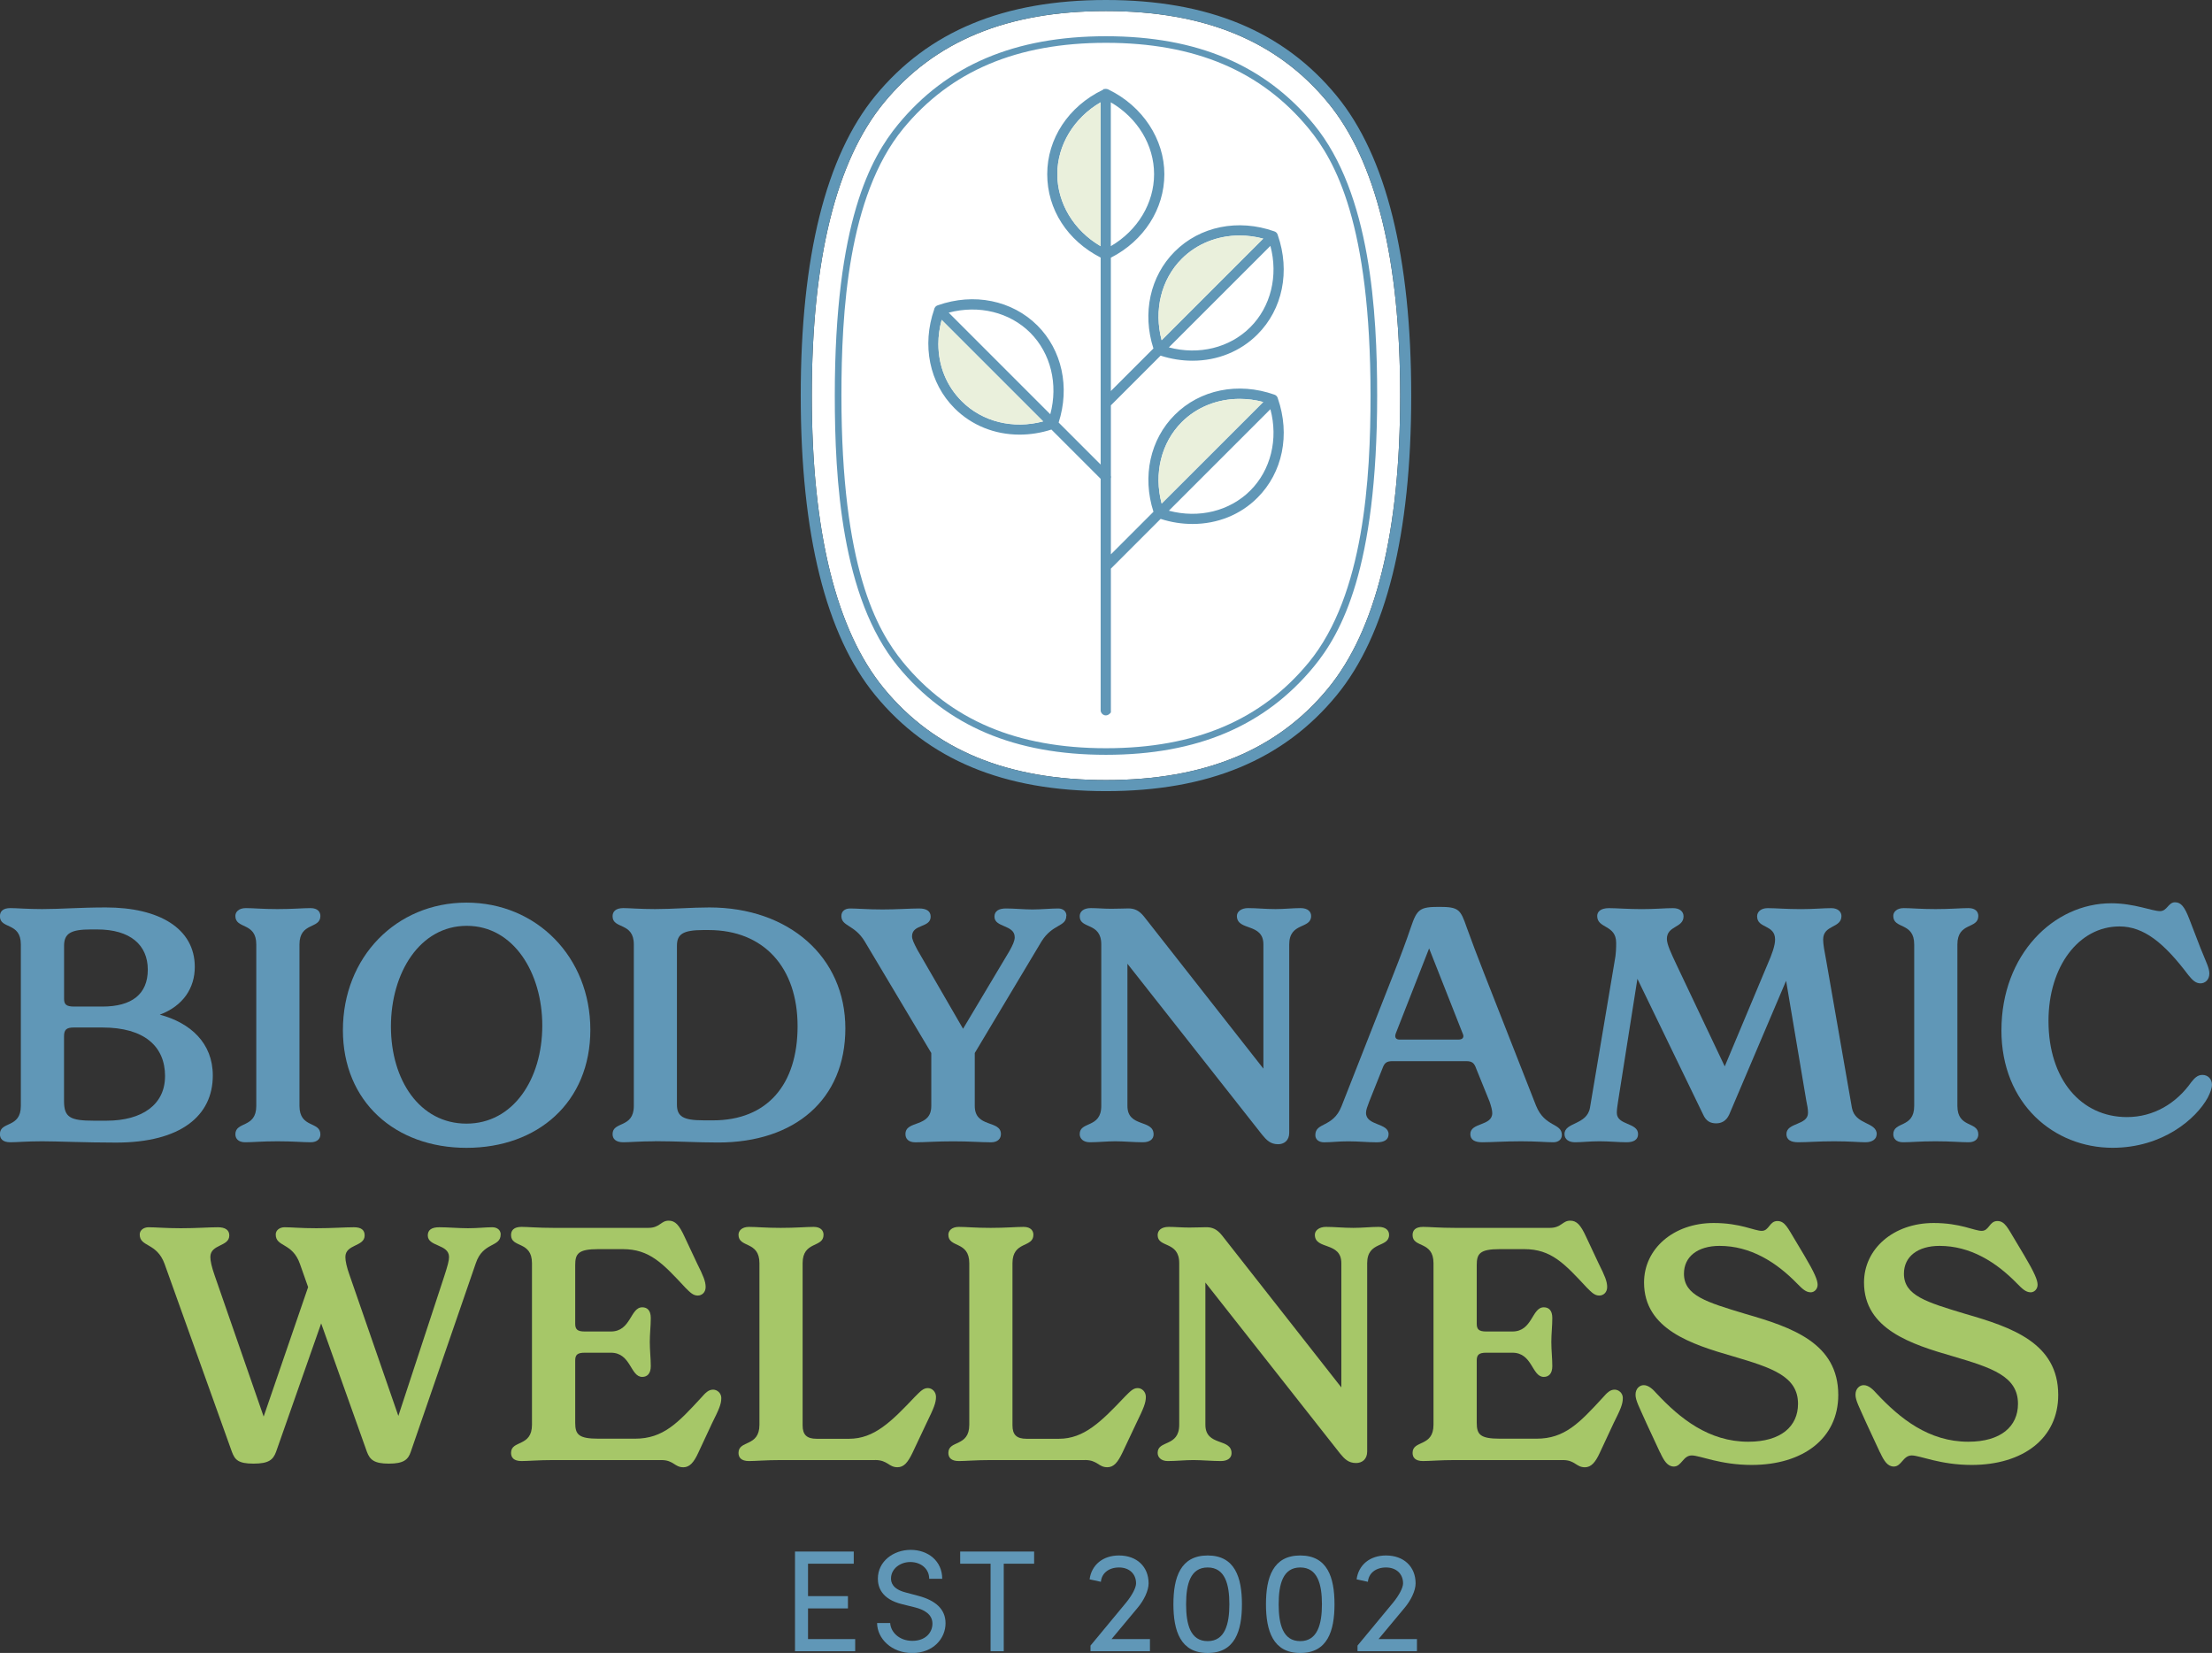 <svg viewBox="0 0 540.31 403.71" xmlns="http://www.w3.org/2000/svg" id="Layer_1"><rect x="0" y="0" width="540.31" height="403.71" fill="#333333" stroke="none"/><defs><style>.cls-1{fill:none;}.cls-2{fill:#6097b7;}.cls-3{fill:#eaf0dc;}.cls-4{fill:#a6c768;}.cls-5{fill:#fff;}</style></defs><path d="M51.98,262.69c0,9.82-7.83,16.37-23.64,16.37-7.35,0-14.45-.32-18.05-.32s-6.23.24-7.75.24c-1.92,0-2.56-.88-2.56-2,0-3.19,5.11-1.36,5.11-6.87v-39.45c0-5.51-5.11-3.67-5.11-6.87,0-1.12.64-2,2.56-2,1.52,0,4.15.24,7.75.24,4.55,0,9.26-.4,15.57-.4,12.86,0,21.72,5.03,21.72,14.53,0,5.11-2.8,9.5-8.54,11.66,7.51,2,12.94,6.95,12.94,14.85ZM15.65,243.92c0,1.36.48,1.92,2.48,1.92h6.87c7.19,0,11.1-3.03,11.1-9.02s-4.23-9.82-12.38-9.82h-1.52c-4.87,0-6.55.96-6.55,3.99v12.94ZM40.32,262.85c0-7.27-5.03-11.9-15.33-11.9h-6.95c-1.84,0-2.4.56-2.4,2.16v15.81c0,3.99,1.52,4.79,7.27,4.79h3.11c8.78,0,14.29-3.99,14.29-10.86Z" class="cls-2"></path><path d="M57.49,277.06c0-3.27,5.11-1.44,5.11-6.95v-39.45c0-5.51-5.11-3.67-5.11-6.95,0-.96.8-1.92,2.56-1.92,1.92,0,3.99.24,7.75.24s6.15-.24,8.06-.24c1.76,0,2.4.96,2.4,1.92,0,3.27-5.11,1.44-5.11,6.95v39.45c0,5.51,5.11,3.67,5.11,6.95,0,.96-.64,1.92-2.4,1.92-1.92,0-4.31-.24-8.06-.24s-5.99.24-7.9.24c-1.76,0-2.4-.96-2.4-1.92Z" class="cls-2"></path><path d="M83.76,251.59c0-17.81,13.02-31.14,30.18-31.14s30.26,13.34,30.26,31.06-12.86,28.83-30.26,28.83-30.18-11.26-30.18-28.74ZM132.46,250.47c0-12.78-6.95-24.35-18.44-24.35s-18.53,11.5-18.53,24.59,7.03,23.72,18.45,23.72,18.52-10.86,18.52-23.95Z" class="cls-2"></path><path d="M160.01,278.74c-3.59,0-6.31.24-7.75.24-1.92,0-2.63-.88-2.63-2,0-3.19,5.19-1.36,5.19-6.87v-39.45c0-5.51-5.19-3.67-5.19-6.87,0-1.12.72-2,2.63-2,1.44,0,4.15.24,7.75.24,4.39,0,8.86-.4,13.26-.4,19.48,0,33.22,12.14,33.22,29.54s-12.38,27.87-31.06,27.87c-5.11,0-10.22-.32-15.41-.32ZM174.14,273.63c13.25,0,20.68-8.7,20.68-23s-8.22-23.48-21.72-23.48h-1.36c-4.95,0-6.39,1.04-6.39,3.83v38.81c0,2.87,1.52,3.83,6.39,3.83h2.39Z" class="cls-2"></path><path d="M260.46,223.64c0,2.8-3.35,1.92-6.07,6.31l-16.29,27.23v12.94c0,5.43,6.39,3.35,6.39,6.87,0,1.04-.72,2-2.4,2-2.39,0-5.19-.24-9.26-.24s-6.95.24-9.26.24c-1.76,0-2.4-.96-2.4-2,0-3.51,6.31-1.44,6.31-6.87v-12.94l-16.29-27.31c-2.48-4.07-5.67-3.59-5.67-6.15,0-1.12.8-1.84,2.16-1.84,1.6,0,4.23.24,7.91.24,3.43,0,6.79-.24,8.94-.24,1.76,0,2.8.64,2.8,2,0,2.79-4.55,1.76-4.55,4.79,0,.72.4,1.6,1.28,3.27l11.18,19.32,11.34-19c.8-1.44,1.28-2.48,1.28-3.35,0-3.11-4.95-2.32-4.95-5.03,0-1.36,1.04-2,2.8-2,2.08,0,4.39.24,6.47.24s4.55-.24,6.31-.24c1.2,0,2,.72,2,1.76Z" class="cls-2"></path><path d="M320.26,223.72c0,3.27-5.35,1.44-5.35,6.95v45.99c0,1.92-1.28,2.8-2.71,2.8-1.84,0-2.8-.96-3.91-2.32l-32.9-41.76v34.73c0,5.35,6.39,3.19,6.39,6.95,0,1.12-.88,1.92-2.63,1.92-2.08,0-4.71-.24-6.71-.24s-4.23.24-6.23.24c-1.68,0-2.48-.96-2.48-2,0-3.19,5.27-1.36,5.27-6.87v-39.45c0-5.51-5.27-3.67-5.27-6.87,0-1.12.88-2,2.71-2,1.52,0,3.11.16,5.03.16s2.95-.08,4.15-.08c1.36,0,2.56.4,3.83,2l29.15,37.13v-30.34c0-5.35-6.47-3.19-6.47-6.95,0-1.04,1.04-1.92,2.71-1.92,2.16,0,4.23.24,6.71.24,2.16,0,4.23-.24,6.15-.24,1.76,0,2.56.88,2.56,1.92Z" class="cls-2"></path><path d="M381.5,277.22c0,1.04-.8,1.76-2.08,1.76-1.68,0-4.15-.24-7.9-.24s-7.27.24-9.5.24c-1.84,0-2.87-.64-2.87-2,0-2.87,5.35-1.92,5.35-5.11,0-.72-.24-1.6-.64-2.79l-3.27-8.07c-.48-1.36-.96-1.84-2.48-1.84h-17.97c-1.52,0-2,.48-2.48,1.84l-3.19,7.99c-.48,1.28-.8,2.08-.8,2.8,0,3.19,5.51,2.4,5.51,5.19,0,1.36-1.04,2-2.87,2-2.24,0-4.47-.24-6.95-.24s-4.15.24-5.91.24c-1.36,0-2.16-.72-2.16-1.76,0-3.19,4.31-1.76,6.39-7.03l12.78-32.5c1.52-3.83,3.11-8.07,4.15-11.18,1.52-4.47,2.16-5.03,6.95-5.03s5.19.64,6.71,5.03c1.12,3.11,2.72,7.35,4.23,11.18l12.7,32.34c2.16,5.35,6.31,4.15,6.31,7.19ZM357.3,252.47l-8.22-20.84-8.14,20.76c-.32.88-.08,1.52.96,1.52h14.29c1.28,0,1.44-.72,1.12-1.44Z" class="cls-2"></path><path d="M458.39,277.06c0,1.12-1.04,1.92-2.71,1.92-1.52,0-3.83-.24-7.67-.24s-6.47.24-8.78.24c-1.84,0-2.87-.64-2.87-2,0-2.87,5.27-2.08,5.27-5.19,0-.88-.16-1.76-.4-2.87l-4.95-29.38-13.89,32.66c-.72,1.6-1.92,2.16-3.19,2.16-1.44,0-2.48-.56-3.19-2.16l-16.05-33.14-4.71,29.86c-.16,1.12-.32,2-.32,2.87,0,3.11,5.19,2.32,5.19,5.19,0,1.36-1.04,2-2.79,2-2,0-4.23-.24-6.63-.24s-4.31.24-5.99.24c-1.52,0-2.56-.72-2.56-2,0-2.95,5.51-2.16,6.23-6.47l5.99-35.61c.4-1.92.4-3.67.4-4.63,0-4.47-4.63-3.43-4.63-6.55,0-.96.72-1.92,2.87-1.92,1.68,0,4.79.24,7.99.24,3.35,0,5.67-.24,7.67-.24,1.68,0,2.56.88,2.56,2,0,2.87-4.07,2.24-4.07,5.51,0,1.36,1.04,3.51,2.39,6.39l11.74,24.75,10.38-24.75c1.2-2.71,1.92-4.79,1.92-6.23,0-3.75-4.39-2.63-4.39-5.67,0-1.12.96-2,2.56-2,2,0,4.55.24,8.14.24,3.11,0,5.51-.24,7.43-.24,1.68,0,2.47.96,2.47,1.92,0,3.04-4.47,2.08-4.47,5.75,0,1.2.32,2.87.8,5.43l6.23,35.69c.8,4.23,6.07,3.35,6.07,6.47Z" class="cls-2"></path><path d="M462.46,277.06c0-3.27,5.11-1.44,5.11-6.95v-39.45c0-5.51-5.11-3.67-5.11-6.95,0-.96.8-1.92,2.56-1.92,1.92,0,3.99.24,7.75.24s6.15-.24,8.07-.24c1.76,0,2.39.96,2.39,1.92,0,3.27-5.11,1.44-5.11,6.95v39.45c0,5.51,5.11,3.67,5.11,6.95,0,.96-.64,1.92-2.39,1.92-1.92,0-4.31-.24-8.07-.24s-5.99.24-7.9.24c-1.76,0-2.4-.96-2.4-1.92Z" class="cls-2"></path><path d="M488.88,251.59c0-18.37,12.7-30.98,26.83-30.98,5.59,0,9.98,1.92,11.9,1.92,1.76,0,2-2.16,3.67-2.16,1.44,0,2.32,1.04,3.51,4.15l2.71,7.03c1.44,3.59,2.16,4.87,2.16,6.23,0,1.6-1.12,2.39-2.16,2.39-1.12,0-1.92-.72-2.95-2-5.91-7.83-10.86-11.9-16.85-11.9-9.9,0-17.33,9.74-17.33,23.08,0,14.29,7.98,23.48,19.16,23.48,6.55,0,12.06-3.35,15.73-8.54.72-.88,1.44-1.76,2.72-1.76s2.32.96,2.32,2.39c0,.88-.4,1.92-1.04,3.19-2.87,5.19-11.02,12.22-23.24,12.22-14.21,0-27.15-10.62-27.15-28.74Z" class="cls-2"></path><path d="M122.29,301.5c0,3.19-4.31,1.76-6.07,7.03l-15.89,46.07c-.64,1.92-1.76,2.87-5.35,2.87s-4.63-.96-5.35-2.87l-11.18-31.38-11.02,31.38c-.72,1.92-1.76,2.87-5.51,2.87s-4.55-.96-5.27-2.87l-16.45-45.91c-1.92-5.27-6.07-4.07-6.07-7.19,0-1.04.96-1.76,2.16-1.76,1.76,0,4.15.24,7.9.24s6.87-.24,9.02-.24c1.76,0,2.8.64,2.8,2,0,2.79-4.63,2.08-4.63,5.27,0,.96.32,2.4,1.04,4.47l11.98,34.5,10.86-31.62-2-5.67c-1.84-5.27-5.91-4.07-5.91-7.19,0-1.04.96-1.76,2.16-1.76,1.76,0,3.91.24,7.75.24s6.95-.24,9.18-.24c1.76,0,2.63.64,2.63,2,0,2.79-4.71,2.08-4.71,5.27,0,.96.32,2.48,1.04,4.47l11.9,34.34,11.18-34.02c.88-2.71,1.2-3.91,1.2-4.79,0-3.19-5.19-2.48-5.19-5.27,0-1.36.96-2,2.79-2,2.16,0,4.71.24,7.03.24s4.31-.24,5.91-.24c1.28,0,2.08.72,2.08,1.76Z" class="cls-4"></path><path d="M176.18,341.51c0,1.44-.56,2.71-2.24,6.07l-3.43,7.35c-1.04,2.24-2.08,3.43-3.59,3.43-2.15,0-2.39-1.76-5.35-1.76h-26.43c-3.59,0-6.23.24-7.75.24-1.92,0-2.56-.88-2.56-2,0-3.19,5.11-1.36,5.11-6.87v-39.45c0-5.51-5.11-3.67-5.11-6.87,0-1.12.64-2,2.56-2,1.44,0,4.07.24,7.75.24h23.24c2.8,0,3.03-1.76,4.95-1.76,1.6,0,2.56,1.04,3.91,3.99l3.04,6.47c1.52,3.03,2.08,4.39,2.08,5.75s-.96,2.08-1.92,2.08c-1.12,0-1.84-.72-3.03-1.92-5.51-5.91-8.7-9.42-15.33-9.42h-5.91c-4.95,0-5.67,1.12-5.67,3.91v14.29c0,1.36.48,1.92,2.32,1.92h6.39c4.95,0,4.71-5.91,7.67-5.91,1.2,0,2.08.72,2.08,2.63s-.24,3.83-.24,5.83.24,4.07.24,5.91-.88,2.63-2.08,2.63c-2.95,0-2.72-5.91-7.67-5.91h-6.39c-1.84,0-2.32.56-2.32,1.92v15.17c0,2.87.8,3.91,5.67,3.91h8.94c6.87,0,10.46-3.83,16.13-9.98,1.12-1.28,1.84-2,2.95-2,.96,0,2,.8,2,2.08Z" class="cls-4"></path><path d="M213.78,356.6h-23.08c-3.59,0-6.23.24-7.75.24-1.92,0-2.56-.88-2.56-2,0-3.19,5.11-1.36,5.11-6.87v-39.45c0-5.51-5.11-3.67-5.11-6.95,0-.96.8-1.92,2.56-1.92,1.92,0,3.99.24,7.75.24s6.15-.24,8.06-.24c1.76,0,2.4.96,2.4,1.92,0,3.27-5.11,1.44-5.11,6.95v39.61c0,2.32,1.04,3.27,3.43,3.27h7.91c6.15,0,10.3-4.15,16.13-10.3,1.28-1.28,2-2.08,3.11-2.08,1.04,0,2,.88,2,2.16,0,1.44-.56,2.79-2.24,6.23l-3.51,7.43c-1.12,2.32-2.08,3.51-3.67,3.51-2.15,0-2.39-1.76-5.43-1.76Z" class="cls-4"></path><path d="M265.04,356.6h-23.08c-3.59,0-6.23.24-7.75.24-1.92,0-2.56-.88-2.56-2,0-3.19,5.11-1.36,5.11-6.87v-39.45c0-5.51-5.11-3.67-5.11-6.95,0-.96.8-1.92,2.56-1.92,1.92,0,3.99.24,7.75.24s6.15-.24,8.07-.24c1.76,0,2.39.96,2.39,1.92,0,3.27-5.11,1.44-5.11,6.95v39.61c0,2.32,1.04,3.27,3.43,3.27h7.91c6.15,0,10.3-4.15,16.13-10.3,1.28-1.28,2-2.08,3.11-2.08,1.04,0,2,.88,2,2.16,0,1.44-.56,2.79-2.24,6.23l-3.51,7.43c-1.12,2.32-2.08,3.51-3.67,3.51-2.16,0-2.4-1.76-5.43-1.76Z" class="cls-4"></path><path d="M339.3,301.58c0,3.27-5.35,1.44-5.35,6.95v45.99c0,1.92-1.28,2.8-2.71,2.8-1.84,0-2.8-.96-3.91-2.32l-32.9-41.76v34.73c0,5.35,6.39,3.19,6.39,6.95,0,1.12-.88,1.92-2.63,1.92-2.08,0-4.71-.24-6.71-.24s-4.23.24-6.23.24c-1.68,0-2.48-.96-2.48-2,0-3.19,5.27-1.36,5.27-6.87v-39.45c0-5.51-5.27-3.67-5.27-6.87,0-1.12.88-2,2.71-2,1.52,0,3.11.16,5.03.16s2.95-.08,4.15-.08c1.36,0,2.56.4,3.83,2l29.15,37.13v-30.34c0-5.35-6.47-3.19-6.47-6.95,0-1.04,1.04-1.92,2.71-1.92,2.16,0,4.23.24,6.71.24,2.16,0,4.23-.24,6.15-.24,1.76,0,2.56.88,2.56,1.92Z" class="cls-4"></path><path d="M396.39,341.51c0,1.44-.56,2.71-2.24,6.07l-3.43,7.35c-1.04,2.24-2.08,3.43-3.59,3.43-2.15,0-2.39-1.76-5.35-1.76h-26.43c-3.59,0-6.23.24-7.75.24-1.92,0-2.56-.88-2.56-2,0-3.19,5.11-1.36,5.11-6.87v-39.45c0-5.51-5.11-3.67-5.11-6.87,0-1.12.64-2,2.56-2,1.44,0,4.07.24,7.75.24h23.24c2.8,0,3.03-1.76,4.95-1.76,1.6,0,2.56,1.04,3.91,3.99l3.04,6.47c1.52,3.03,2.08,4.39,2.08,5.75s-.96,2.08-1.92,2.08c-1.12,0-1.84-.72-3.03-1.92-5.51-5.91-8.7-9.42-15.33-9.42h-5.91c-4.95,0-5.67,1.12-5.67,3.91v14.29c0,1.36.48,1.92,2.32,1.92h6.39c4.95,0,4.71-5.91,7.67-5.91,1.2,0,2.08.72,2.08,2.63s-.24,3.83-.24,5.83.24,4.07.24,5.91-.88,2.63-2.08,2.63c-2.95,0-2.72-5.91-7.67-5.91h-6.39c-1.84,0-2.32.56-2.32,1.92v15.17c0,2.87.8,3.91,5.67,3.91h8.94c6.87,0,10.46-3.83,16.13-9.98,1.12-1.28,1.84-2,2.95-2,.96,0,2,.8,2,2.08Z" class="cls-4"></path><path d="M405.49,354.76l-3.27-7.03c-1.84-4.15-2.72-5.67-2.72-7.11,0-1.52,1.04-2.32,2-2.32,1.28,0,2.39,1.2,3.11,2,5.75,6.15,12.78,11.82,22.44,11.82,7.98,0,12.14-3.75,12.14-9.26,0-6.71-6.31-8.78-15.81-11.58-10.22-2.95-21.8-6.63-21.8-18.05,0-8.22,7.19-14.53,17.01-14.53,6.55,0,9.9,1.92,11.74,1.92s1.84-2.4,3.83-2.4c1.84,0,2.56,1.76,4.31,4.63l2.24,3.75c2.56,4.31,3.27,6.07,3.27,7.19,0,1.04-.8,1.84-1.68,1.84-1.2,0-2.08-.88-3.27-2.08-5.19-5.35-11.5-9.26-19-9.26-5.35,0-8.7,2.63-8.7,6.79,0,5.35,5.51,6.95,15.01,9.82,11.34,3.27,22.68,7.11,22.68,19.8,0,10.62-8.62,17.09-21.16,17.09-7.67,0-12.62-2.32-14.61-2.32-2.16,0-2.48,2.71-4.39,2.71-1.52,0-2.4-1.36-3.35-3.43Z" class="cls-4"></path><path d="M459.22,354.76l-3.27-7.03c-1.84-4.15-2.72-5.67-2.72-7.11,0-1.52,1.04-2.32,2-2.32,1.28,0,2.39,1.2,3.11,2,5.75,6.15,12.78,11.82,22.44,11.82,7.98,0,12.14-3.75,12.14-9.26,0-6.71-6.31-8.78-15.81-11.58-10.22-2.95-21.8-6.63-21.8-18.05,0-8.22,7.19-14.53,17.01-14.53,6.55,0,9.9,1.92,11.74,1.92s1.84-2.4,3.83-2.4c1.84,0,2.56,1.76,4.31,4.63l2.24,3.75c2.56,4.31,3.27,6.07,3.27,7.19,0,1.04-.8,1.84-1.68,1.84-1.2,0-2.08-.88-3.27-2.08-5.19-5.35-11.5-9.26-19-9.26-5.35,0-8.7,2.63-8.7,6.79,0,5.35,5.51,6.95,15.01,9.82,11.34,3.27,22.68,7.11,22.68,19.8,0,10.62-8.62,17.09-21.16,17.09-7.67,0-12.62-2.32-14.61-2.32-2.16,0-2.48,2.71-4.39,2.71-1.52,0-2.4-1.36-3.35-3.43Z" class="cls-4"></path><path d="M324.41,168.11c-12.38,15.08-30.13,22.41-54.26,22.41s-41.88-7.33-54.26-22.41c-11.68-14.23-17.6-38.28-17.6-71.5s5.92-57.27,17.6-71.5c12.38-15.08,30.13-22.41,54.26-22.41s41.88,7.33,54.26,22.41c11.68,14.23,17.6,38.28,17.6,71.5s-5.92,57.27-17.6,71.5Z" class="cls-5"></path><path d="M231.73,76.35l24.81,24.81c1.96-7.34.12-14.89-4.89-19.9-5.03-5.02-12.59-6.86-19.93-4.91Z" class="cls-1"></path><path d="M281.91,42.54c0-7.09-4.02-13.73-10.57-17.55v35.13c6.55-3.82,10.57-10.47,10.57-17.58Z" class="cls-1"></path><path d="M305.4,119.81c5.02-5.02,6.86-12.55,4.91-19.87l-24.8,24.79c7.33,1.95,14.86.09,19.89-4.92Z" class="cls-1"></path><path d="M305.4,79.92c5.02-5.02,6.86-12.55,4.91-19.87l-24.8,24.79c7.33,1.95,14.86.11,19.89-4.92Z" class="cls-1"></path><path d="M324.41,25.11c-12.38-15.08-30.13-22.41-54.26-22.41s-41.88,7.33-54.26,22.41c-11.68,14.23-17.6,38.28-17.6,71.5s5.92,57.27,17.6,71.5c12.38,15.08,30.13,22.41,54.26,22.41s41.88-7.33,54.26-22.41c11.68-14.23,17.6-38.28,17.6-71.5s-5.92-57.27-17.6-71.5ZM320.96,162.78c-11.92,14.52-28.54,21.58-50.81,21.58s-38.88-7.06-50.81-21.58c-13.83-16.84-15.43-45.83-15.43-66.17,0-42.47,8.8-58.1,15.43-66.17,11.92-14.52,28.54-21.58,50.81-21.58s38.88,7.06,50.81,21.58c13.83,16.84,15.43,45.83,15.43,66.17,0,42.47-8.8,58.1-15.43,66.17Z" class="cls-1"></path><path d="M319.71,31.46c-11.6-14.13-27.81-20.99-49.56-20.99s-37.96,6.87-49.56,20.99c-13.5,16.44-15.06,45.05-15.06,65.15,0,41.95,8.6,57.27,15.06,65.15,11.6,14.13,27.81,20.99,49.56,20.99s37.96-6.87,49.56-20.99c13.5-16.44,15.06-45.05,15.06-65.15,0-41.95-8.6-57.27-15.06-65.15ZM271.33,116.86v18.54l10.4-10.4c-2.78-8.64-.81-17.68,5.19-23.66,6.17-6.17,15.5-8.06,24.33-4.95.4.13.69.41.82.79l.04.14c3.07,8.84,1.17,18.12-4.97,24.24-4.11,4.15-9.75,6.42-15.85,6.42-2.64,0-5.26-.41-7.81-1.24l-12.15,12.15v35.11c-1.02,1.39-2.5.56-2.5-.51v-56.54l-12.03-12.03c-2.53.82-5.16,1.24-7.79,1.24-6.08,0-11.72-2.29-15.86-6.43-6.14-6.13-8.04-15.39-4.97-24.19v-.15l.08-.09c.13-.35.41-.61.8-.73,8.81-3.12,18.14-1.22,24.33,4.95,5.99,6,7.96,15.04,5.18,23.69l10.26,10.26v-50.55c-8.05-4.13-13.05-11.9-13.05-20.37s5.19-16.55,13.56-20.59c.05-.03.09-.06.13-.08l.09-.11h.18c.23-.08.66-.05.86.05l.14.06c8.42,4.08,13.65,11.99,13.65,20.68s-4.99,16.27-13.07,20.39v32.57l10.4-10.4c-2.78-8.63-.81-17.66,5.19-23.66,6.17-6.17,15.5-8.06,24.33-4.95.4.13.69.41.82.8l.04.13c3.08,8.84,1.17,18.12-4.97,24.25-4.11,4.14-9.75,6.42-15.85,6.42-2.64,0-5.26-.42-7.81-1.24l-12.15,12.15v17.16c.07.22.07.47,0,.69Z" class="cls-1"></path><path d="M283.49,86.86c2.54.82,5.17,1.24,7.81,1.24,6.09,0,11.73-2.29,15.85-6.42,6.14-6.13,8.05-15.41,4.97-24.25l-.04-.13c-.13-.39-.42-.67-.82-.8-8.84-3.12-18.17-1.22-24.33,4.95-6,6-7.97,15.04-5.19,23.66l-10.4,10.4v-32.57c8.08-4.13,13.07-11.91,13.07-20.39s-5.24-16.6-13.65-20.68l-.14-.06c-.2-.09-.62-.13-.86-.06h-.18s-.09.12-.09.12c-.04.02-.08.05-.13.08-8.37,4.04-13.56,11.92-13.56,20.59s4.99,16.25,13.05,20.37v50.55l-10.26-10.26c2.78-8.65.81-17.69-5.18-23.69-6.19-6.17-15.52-8.06-24.33-4.95-.39.12-.67.38-.8.73l-.08.09v.15c-3.07,8.8-1.17,18.06,4.97,24.19,4.14,4.15,9.78,6.43,15.86,6.43,2.64,0,5.26-.42,7.79-1.24l12.03,12.03v56.54c0,1.07,1.48,1.9,2.5.51v-35.11l12.15-12.15c2.54.83,5.17,1.24,7.81,1.24,6.09,0,11.73-2.27,15.85-6.42,6.14-6.12,8.04-15.4,4.97-24.24l-.04-.14c-.13-.38-.42-.66-.82-.79-8.84-3.12-18.17-1.22-24.33,4.95-6,5.99-7.97,15.03-5.19,23.66l-10.4,10.4v-18.54c.07-.22.07-.47,0-.69v-17.16l12.15-12.15ZM308.56,58.28l-24.81,24.81c-1.95-7.33-.11-14.87,4.92-19.89,3.7-3.7,8.78-5.68,14.12-5.68,1.9,0,3.84.25,5.77.76ZM305.4,79.92c-5.03,5.03-12.56,6.87-19.89,4.92l24.8-24.79c1.95,7.31.11,14.85-4.91,19.87ZM271.33,24.99c6.55,3.82,10.57,10.46,10.57,17.55s-4.02,13.76-10.57,17.58V24.99ZM234.93,97.99c-3.75-3.72-5.72-8.67-5.72-13.98,0-1.92.27-3.9.8-5.88l24.79,24.79c-7.31,1.95-14.85.11-19.87-4.92ZM256.54,101.17l-24.81-24.81c7.34-1.95,14.9-.11,19.93,4.91,5,5.02,6.85,12.56,4.89,19.9ZM268.84,60.12c-6.54-3.82-10.57-10.47-10.57-17.58s4.03-13.73,10.57-17.55v35.13ZM308.56,98.18l-24.81,24.8c-1.95-7.31-.11-14.86,4.92-19.89,3.7-3.7,8.78-5.67,14.12-5.67,1.9,0,3.84.25,5.77.76ZM305.4,119.81c-5.03,5.02-12.56,6.87-19.89,4.92l24.8-24.79c1.95,7.31.11,14.85-4.91,19.87Z" class="cls-2"></path><path d="M283.75,83.09l24.81-24.81c-1.92-.52-3.87-.76-5.77-.76-5.34,0-10.42,1.98-14.12,5.68-5.03,5.02-6.87,12.57-4.92,19.89Z" class="cls-3"></path><path d="M283.75,122.98l24.81-24.8c-1.92-.52-3.87-.76-5.77-.76-5.34,0-10.42,1.97-14.12,5.67-5.03,5.03-6.87,12.58-4.92,19.89Z" class="cls-3"></path><path d="M258.27,42.54c0,7.11,4.03,13.76,10.57,17.58V24.99c-6.54,3.82-10.57,10.46-10.57,17.55Z" class="cls-3"></path><path d="M229.21,84.01c0,5.31,1.97,10.27,5.72,13.98,5.02,5.03,12.55,6.87,19.87,4.92l-24.79-24.79c-.53,1.98-.8,3.96-.8,5.88Z" class="cls-3"></path><path d="M326.49,23.4c-12.93-15.74-31.35-23.4-56.34-23.4s-43.41,7.65-56.34,23.4c-12.09,14.72-18.22,39.35-18.22,73.21s6.13,58.49,18.22,73.21c12.93,15.74,31.35,23.4,56.34,23.4s43.41-7.65,56.34-23.4c12.09-14.72,18.22-39.35,18.22-73.21s-6.13-58.49-18.22-73.21ZM324.41,168.11c-12.38,15.08-30.13,22.41-54.26,22.41s-41.88-7.33-54.26-22.41c-11.68-14.23-17.6-38.28-17.6-71.5s5.92-57.27,17.6-71.5c12.38-15.08,30.13-22.41,54.26-22.41s41.88,7.33,54.26,22.41c11.68,14.23,17.6,38.28,17.6,71.5s-5.92,57.27-17.6,71.5Z" class="cls-2"></path><path d="M320.96,30.43c-11.92-14.52-28.54-21.58-50.81-21.58s-38.88,7.06-50.81,21.58c-6.62,8.07-15.43,23.7-15.43,66.17,0,20.34,1.6,49.33,15.43,66.17,11.92,14.52,28.54,21.58,50.81,21.58s38.88-7.06,50.81-21.58c6.62-8.07,15.43-23.7,15.43-66.17,0-20.34-1.6-49.33-15.43-66.17ZM319.71,161.75c-11.6,14.13-27.81,20.99-49.56,20.99s-37.96-6.87-49.56-20.99c-6.46-7.88-15.06-23.2-15.06-65.15,0-20.09,1.56-48.7,15.06-65.15,11.6-14.13,27.81-20.99,49.56-20.99s37.96,6.87,49.56,20.99c6.46,7.88,15.06,23.2,15.06,65.15,0,20.09-1.56,48.7-15.06,65.15Z" class="cls-2"></path><path d="M197.37,400.32h11.52v2.97h-14.7v-24.35h14.35v2.97h-11.17v7.92h9.75v3h-9.75v7.49Z" class="cls-2"></path><path d="M214.26,396.4h3.18c.11,2.16,2.16,4.35,5.41,4.35s4.91-2.05,4.91-4.2c0-2.37-2.16-3.43-4.21-3.96l-3.15-.78c-5.16-1.24-5.97-4.28-5.97-6.25,0-4.21,3.78-7.03,8.02-7.03s7.7,2.72,7.7,7.07h-3.18c0-2.44-2.01-4.1-4.63-4.1-2.44,0-4.7,1.63-4.7,4.03,0,.85.28,2.54,3.53,3.39l3.18.85c4.13,1.1,6.61,3.22,6.61,6.68,0,3.78-3.07,7.28-8.13,7.28s-8.55-3.53-8.59-7.31Z" class="cls-2"></path><path d="M252.6,378.94v2.97h-7.42v21.38h-3.22v-21.38h-7.42v-2.97h18.06Z" class="cls-2"></path><path d="M271.53,400.32h9.36v2.97h-14.52v-1.38l8.69-10.49c1.45-1.77,2.44-3.64,2.44-4.7,0-2.33-1.66-3.89-4.17-3.89s-4.24,1.41-4.42,3.5l-2.76-.6c.46-3.5,3.22-5.83,7.17-5.83,4.35,0,7.24,2.72,7.24,6.82,0,1.8-1.17,4.17-2.69,5.97l-6.36,7.63Z" class="cls-2"></path><path d="M286.62,391.81c0-6.57,1.73-11.91,8.37-11.91s8.37,5.34,8.37,11.91-1.73,11.91-8.37,11.91-8.37-5.41-8.37-11.91ZM300.29,391.81c0-4.88-1.06-8.98-5.3-8.98s-5.27,4.1-5.27,8.98,1.02,9.01,5.27,9.01,5.3-4.21,5.3-9.01Z" class="cls-2"></path><path d="M309.23,391.81c0-6.57,1.73-11.91,8.37-11.91s8.37,5.34,8.37,11.91-1.73,11.91-8.37,11.91-8.37-5.41-8.37-11.91ZM322.9,391.81c0-4.88-1.06-8.98-5.3-8.98s-5.27,4.1-5.27,8.98,1.02,9.01,5.27,9.01,5.3-4.21,5.3-9.01Z" class="cls-2"></path><path d="M336.75,400.32h9.36v2.97h-14.52v-1.38l8.69-10.49c1.45-1.77,2.44-3.64,2.44-4.7,0-2.33-1.66-3.89-4.17-3.89s-4.24,1.41-4.42,3.5l-2.76-.6c.46-3.5,3.22-5.83,7.17-5.83,4.35,0,7.24,2.72,7.24,6.82,0,1.8-1.17,4.17-2.69,5.97l-6.36,7.63Z" class="cls-2"></path></svg>